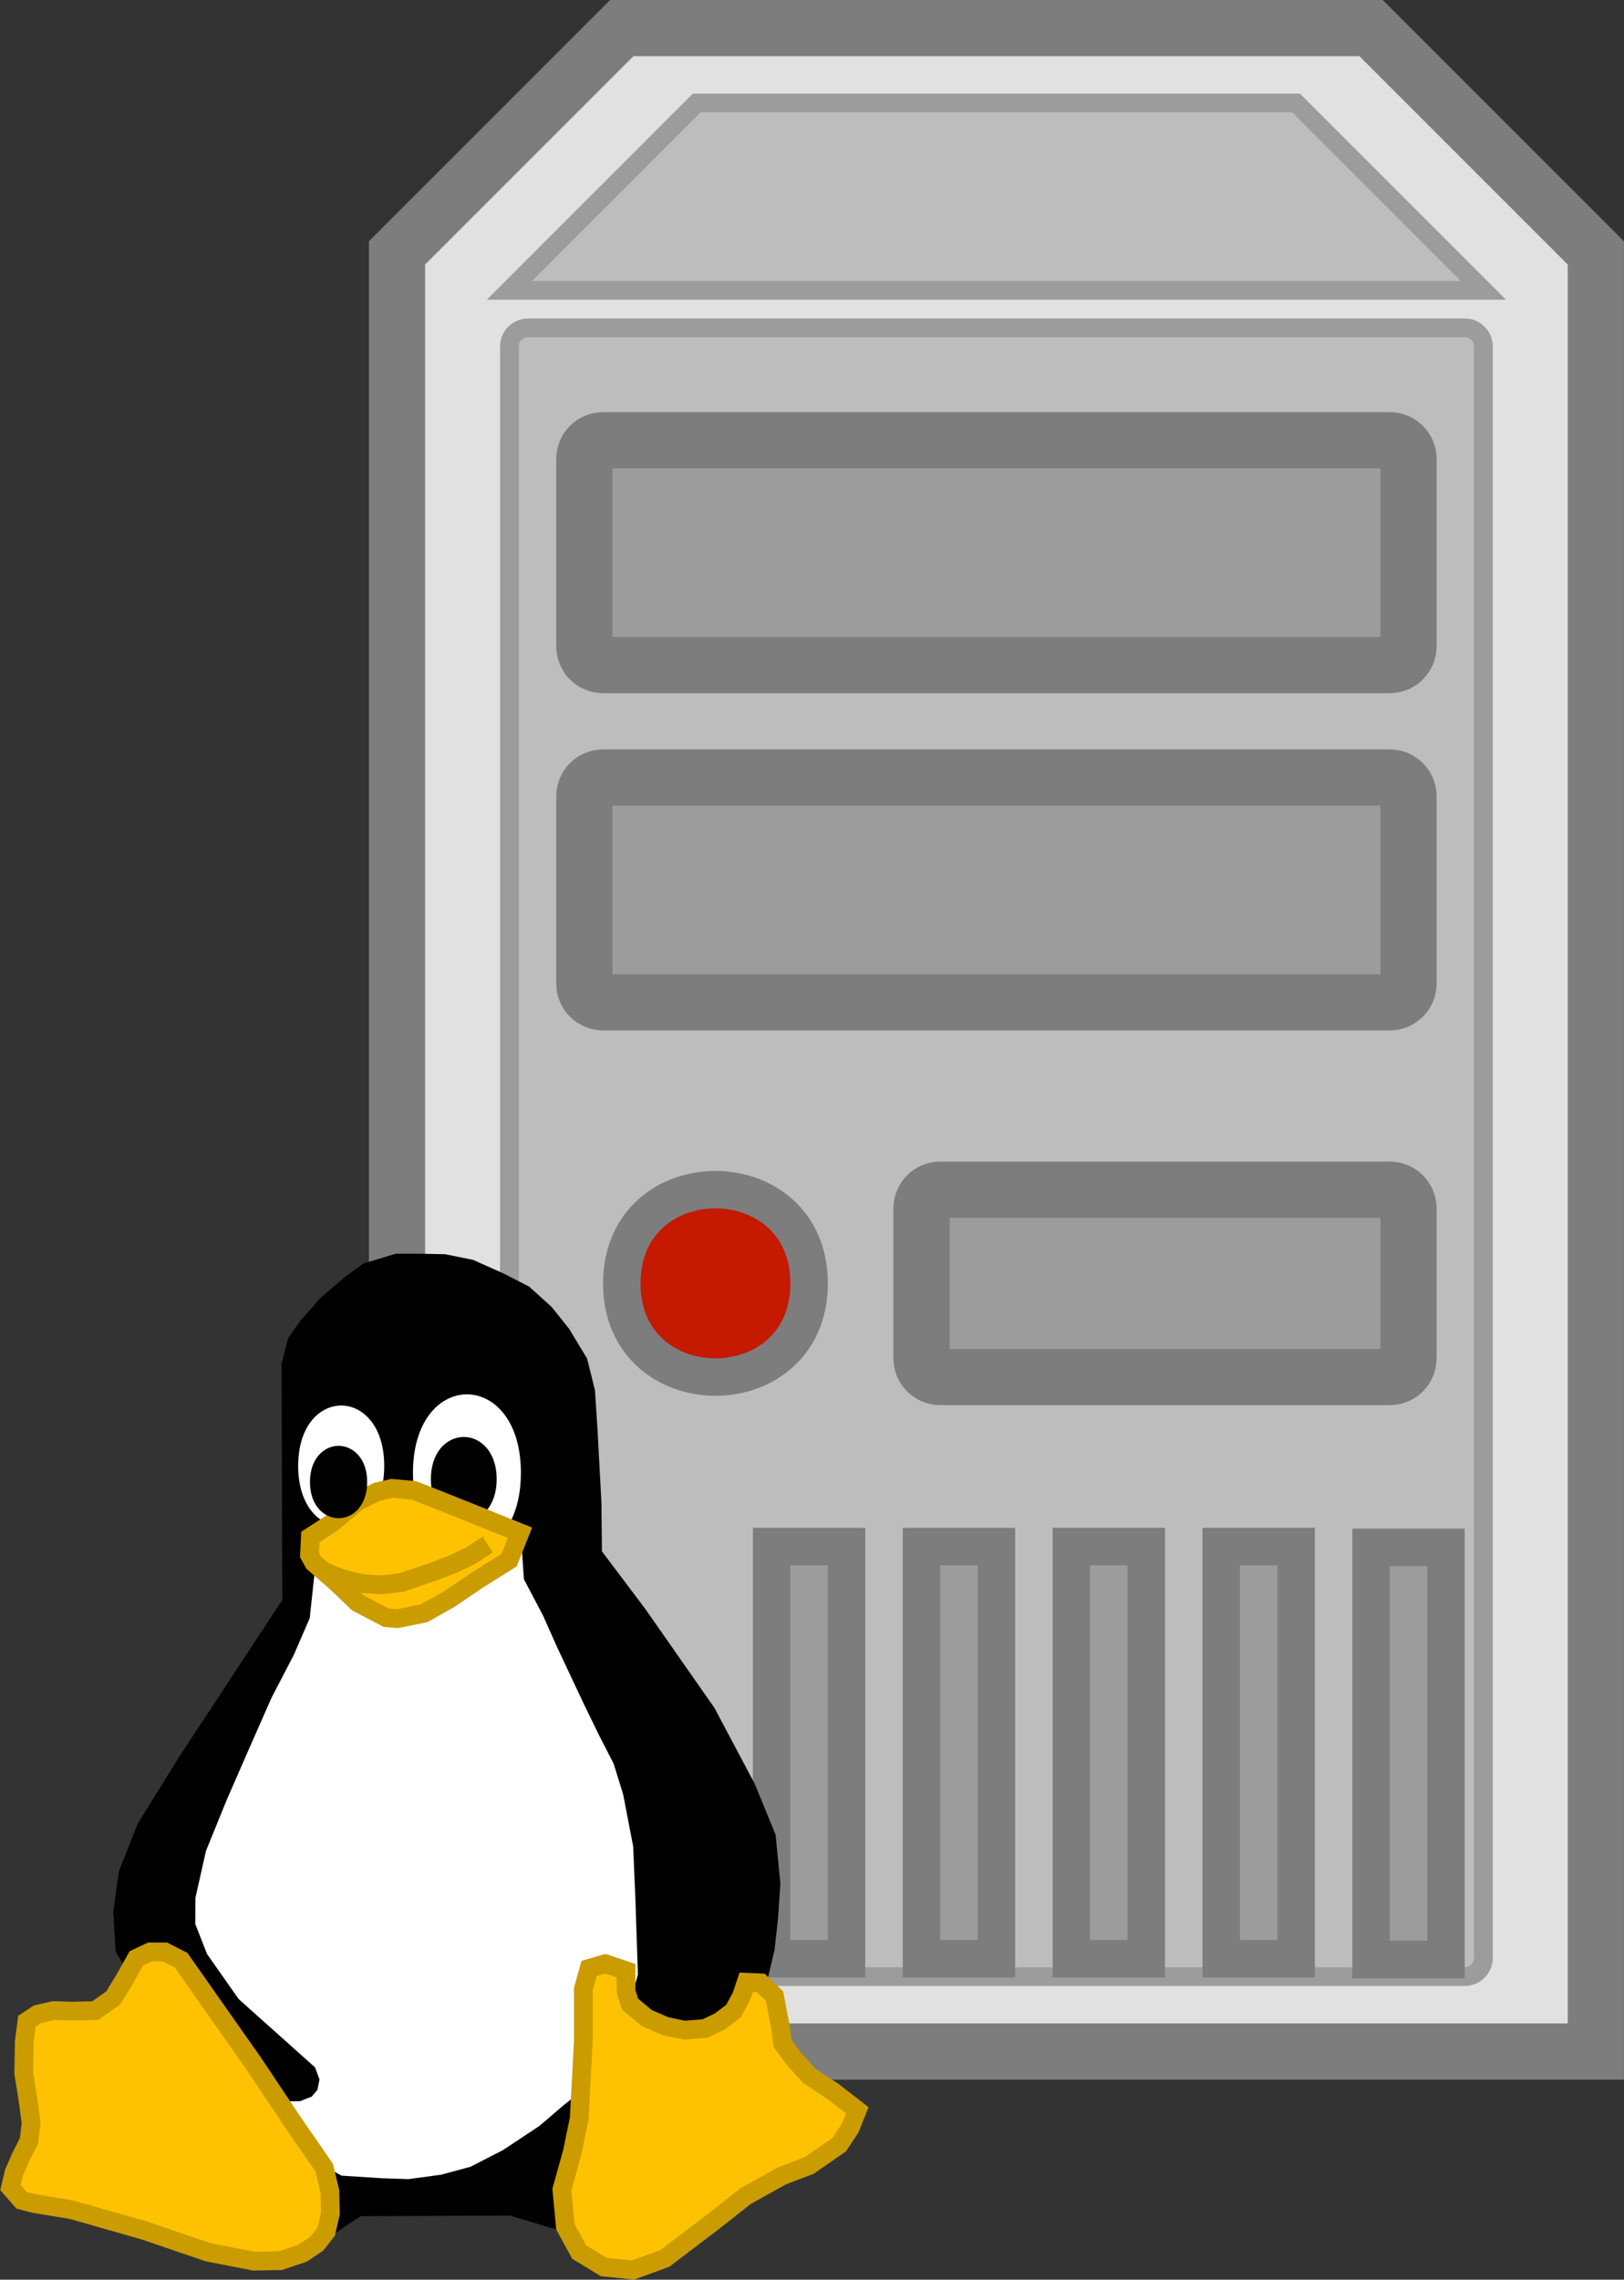 <?xml version="1.0" encoding="UTF-8" standalone="no"?>
<!-- Created with Inkscape (http://www.inkscape.org/) -->
<svg xmlns:dc="http://purl.org/dc/elements/1.1/" xmlns:cc="http://creativecommons.org/ns#" xmlns:rdf="http://www.w3.org/1999/02/22-rdf-syntax-ns#" xmlns:svg="http://www.w3.org/2000/svg" xmlns="http://www.w3.org/2000/svg" xmlns:sodipodi="http://sodipodi.sourceforge.net/DTD/sodipodi-0.dtd" xmlns:inkscape="http://www.inkscape.org/namespaces/inkscape" width="108.375" height="152.094" id="svg6746" version="1.1" inkscape:version="0.48.3.1 r9886" sodipodi:docname="Nouveau document 37">
  <rect width="100%" height="100%" fill="#333333" stroke="none"/>
  <defs id="defs6748"/>
  <sodipodi:namedview id="base" pagecolor="#ffffff" bordercolor="#666666" borderopacity="1.0" inkscape:pageopacity="0.0" inkscape:pageshadow="2" inkscape:zoom="0.35" inkscape:cx="-184.90625" inkscape:cy="33.200317" inkscape:document-units="px" inkscape:current-layer="layer1" showgrid="false" fit-margin-top="0" fit-margin-left="0" fit-margin-right="0" fit-margin-bottom="0" inkscape:window-width="486" inkscape:window-height="415" inkscape:window-x="49" inkscape:window-y="24" inkscape:window-maximized="0"/>
  <g inkscape:label="Calque 1" inkscape:groupmode="layer" id="layer1" transform="translate(-559.906,-413.469)">
    <path inkscape:connector-curvature="0" id="path954" d="m 713.681,508.657 0,0" style="fill:none;stroke:#000000;stroke-width:1.25;stroke-linecap:butt;stroke-linejoin:miter;stroke-miterlimit:10;stroke-opacity:1"/>
    <path inkscape:connector-curvature="0" id="path956" d="m 586.401,430.342 15,-15 50,0 15,15 0,120 -80,0 z m 0,0" style="fill:#e1e1e1;fill-opacity:1;fill-rule:evenodd;stroke:#7d7d7d;stroke-width:3.75;stroke-linecap:butt;stroke-linejoin:miter;stroke-miterlimit:10;stroke-opacity:1"/>
    <path inkscape:connector-curvature="0" id="path958" d="m 593.901,432.842 12.5,-12.5 40,0 12.5,12.5 z m 0,0" style="fill:#bdbdbd;fill-opacity:1;fill-rule:evenodd;stroke:#9c9c9c;stroke-width:1.25;stroke-linecap:butt;stroke-linejoin:miter;stroke-miterlimit:10;stroke-opacity:1"/>
    <path inkscape:connector-curvature="0" id="path960" d="m 595.151,435.342 62.5,0 c 0.689,0 1.25,0.557 1.25,1.25 l 0,107.5 c 0,0.689 -0.561,1.25 -1.25,1.25 l -62.5,0 c -0.693,0 -1.25,-0.561 -1.25,-1.25 l 0,-107.5 c 0,-0.693 0.557,-1.25 1.25,-1.25" style="fill:#bdbdbd;fill-opacity:1;fill-rule:evenodd;stroke:#9c9c9c;stroke-width:1.25;stroke-linecap:butt;stroke-linejoin:round;stroke-miterlimit:10;stroke-opacity:1"/>
    <path inkscape:connector-curvature="0" id="path962" d="m 600.151,442.842 52.5,0 c 0.689,0 1.25,0.557 1.25,1.25 l 0,12.5 c 0,0.688 -0.561,1.25 -1.25,1.25 l -52.5,0 c -0.693,0 -1.25,-0.562 -1.25,-1.25 l 0,-12.5 c 0,-0.693 0.557,-1.25 1.25,-1.25" style="fill:#9c9c9c;fill-opacity:1;fill-rule:evenodd;stroke:#7d7d7d;stroke-width:3.75;stroke-linecap:butt;stroke-linejoin:round;stroke-miterlimit:10;stroke-opacity:1"/>
    <path inkscape:connector-curvature="0" id="path964" d="m 600.151,465.342 52.5,0 c 0.689,0 1.25,0.557 1.25,1.25 l 0,12.5 c 0,0.688 -0.561,1.25 -1.25,1.25 l -52.5,0 c -0.693,0 -1.25,-0.562 -1.25,-1.25 l 0,-12.5 c 0,-0.693 0.557,-1.25 1.25,-1.25" style="fill:#9c9c9c;fill-opacity:1;fill-rule:evenodd;stroke:#7d7d7d;stroke-width:3.75;stroke-linecap:butt;stroke-linejoin:round;stroke-miterlimit:10;stroke-opacity:1"/>
    <path inkscape:connector-curvature="0" id="path966" d="m 622.651,492.842 30,0 c 0.689,0 1.25,0.557 1.25,1.25 l 0,10 c 0,0.689 -0.561,1.25 -1.25,1.25 l -30,0 c -0.693,0 -1.25,-0.561 -1.25,-1.25 l 0,-10 c 0,-0.693 0.557,-1.25 1.25,-1.25" style="fill:#9c9c9c;fill-opacity:1;fill-rule:evenodd;stroke:#7d7d7d;stroke-width:3.75;stroke-linecap:butt;stroke-linejoin:round;stroke-miterlimit:10;stroke-opacity:1"/>
    <path inkscape:connector-curvature="0" id="path968" d="m 613.901,499.092 c 0,8.335 -12.5,8.335 -12.5,0 0,-8.335 12.5,-8.335 12.5,0" style="fill:#c51900;fill-opacity:1;fill-rule:evenodd;stroke:#7d7d7d;stroke-width:2.5;stroke-linecap:butt;stroke-linejoin:round;stroke-miterlimit:10;stroke-opacity:1"/>
    <path inkscape:connector-curvature="0" id="path970" d="m 611.401,516.651 5,0 0,27.5 -5,0 z m 0,0" style="fill:#9c9c9c;fill-opacity:1;fill-rule:evenodd;stroke:#7d7d7d;stroke-width:2.5;stroke-linecap:butt;stroke-linejoin:miter;stroke-miterlimit:10;stroke-opacity:1"/>
    <path inkscape:connector-curvature="0" id="path972" d="m 621.401,516.651 5,0 0,27.5 -5,0 z m 0,0" style="fill:#9c9c9c;fill-opacity:1;fill-rule:evenodd;stroke:#7d7d7d;stroke-width:2.5;stroke-linecap:butt;stroke-linejoin:miter;stroke-miterlimit:10;stroke-opacity:1"/>
    <path inkscape:connector-curvature="0" id="path974" d="m 631.401,516.651 5,0 0,27.5 -5,0 z m 0,0" style="fill:#9c9c9c;fill-opacity:1;fill-rule:evenodd;stroke:#7d7d7d;stroke-width:2.5;stroke-linecap:butt;stroke-linejoin:miter;stroke-miterlimit:10;stroke-opacity:1"/>
    <path inkscape:connector-curvature="0" id="path976" d="m 641.401,516.651 5,0 0,27.5 -5,0 z m 0,0" style="fill:#9c9c9c;fill-opacity:1;fill-rule:evenodd;stroke:#7d7d7d;stroke-width:2.5;stroke-linecap:butt;stroke-linejoin:miter;stroke-miterlimit:10;stroke-opacity:1"/>
    <path inkscape:connector-curvature="0" id="path978" d="m 651.401,516.704 5,0 0,27.5 -5,0 z m 0,0" style="fill:#9c9c9c;fill-opacity:1;fill-rule:evenodd;stroke:#7d7d7d;stroke-width:2.5;stroke-linecap:butt;stroke-linejoin:miter;stroke-miterlimit:10;stroke-opacity:1"/>
    <path inkscape:connector-curvature="0" id="path980" d="m 569.653,535.425 2.72,-4.385 6.997,-10.64 -0.05,-15.869 0.391,-1.519 0.723,-1.03 1.274,-1.45 1.518,-1.309 1.201,-0.884 1.982,-0.601 1.518,0 1.626,0.034 1.734,0.352 1.909,0.85 1.66,0.85 1.411,1.274 1.099,1.377 1.133,1.87 0.493,1.982 0.175,2.725 0.25,4.702 0.035,3.428 3.008,3.994 4.595,6.577 2.646,4.985 1.348,3.286 0.307,3.115 -0.147,2.202 -0.23,2.104 -0.84,3.516 -0.86,2.319 -8.877,13.291 -6.362,-1.909 -10.249,0.035 -3.643,2.407 -9.155,-14.99 -2.759,-4.634 -0.142,-2.437 0.361,-2.578 z m 0,0" style="fill:#000000;fill-opacity:1;fill-rule:evenodd;stroke:#000000;stroke-width:1.25;stroke-linecap:butt;stroke-linejoin:miter;stroke-miterlimit:10;stroke-opacity:1"/>
    <path inkscape:connector-curvature="0" id="path982" d="m 584.921,511.27 c 0,4.541 -4.492,4.541 -4.492,0 0,-4.536 4.492,-4.536 4.492,0" style="fill:#ffffff;fill-opacity:1;fill-rule:evenodd;stroke:#ffffff;stroke-width:1.25;stroke-linecap:butt;stroke-linejoin:miter;stroke-miterlimit:10;stroke-opacity:1"/>
    <path inkscape:connector-curvature="0" id="path984" d="m 581.186,521.587 0.434,-4.033 12.427,-1.489 0.21,2.944 1.323,2.515 0.932,2.09 1.768,3.76 0.996,2.051 1.001,1.953 0.606,1.958 0.654,3.389 0.152,3.628 0.158,4.785 -1.763,5.947 -2.915,2.314 -1.636,1.401 -2.378,1.577 -2.08,1.069 -1.87,0.503 -2.075,0.278 -1.743,-0.058 -2.51,-0.16 -1.308,-0.708 -1.069,-0.903 -1.743,-2.109 1.26,0 1.055,-0.41 0.596,-0.689 0.205,-1.035 -0.41,-1.118 -5.156,-4.609 -2.031,-2.891 -0.713,-1.817 0.005,-1.548 0.683,-3.032 1.367,-3.359 1.465,-3.354 1.509,-3.423 1.494,-2.876 z m 0,0" style="fill:#ffffff;fill-opacity:1;fill-rule:evenodd;stroke:#ffffff;stroke-width:1.25;stroke-linecap:butt;stroke-linejoin:miter;stroke-miterlimit:10;stroke-opacity:1"/>
    <path inkscape:connector-curvature="0" id="path986" d="m 594.042,511.729 c 0,6.147 -5.952,6.147 -5.952,0 0,-6.143 5.952,-6.143 5.952,0" style="fill:#ffffff;fill-opacity:1;fill-rule:evenodd;stroke:#ffffff;stroke-width:1.25;stroke-linecap:butt;stroke-linejoin:miter;stroke-miterlimit:10;stroke-opacity:1"/>
    <path inkscape:connector-curvature="0" id="path988" d="m 592.426,512.158 c 0,2.92 -3.14,2.92 -3.14,0 0,-2.925 3.14,-2.925 3.14,0" style="fill:#000000;fill-opacity:1;fill-rule:evenodd;stroke:#000000;stroke-width:1.25;stroke-linecap:butt;stroke-linejoin:miter;stroke-miterlimit:10;stroke-opacity:1"/>
    <path inkscape:connector-curvature="0" id="path990" d="m 580.561,517.212 0.058,-1.201 1.397,-0.903 1.748,-1.46 1.299,-0.649 1.006,-0.23 1.455,0.133 1.655,0.649 2.432,0.972 2.993,1.206 -0.723,1.826 -2.139,1.343 -1.817,1.235 -1.719,0.972 -1.782,0.356 -0.747,-0.062 -1.914,-1.006 -1.421,-1.362 -1.494,-1.299 z m 0,0" style="fill:#ffc200;fill-opacity:1;fill-rule:evenodd;stroke:#ca9c00;stroke-width:1.25;stroke-linecap:butt;stroke-linejoin:miter;stroke-miterlimit:10;stroke-opacity:1"/>
    <path inkscape:connector-curvature="0" id="path992" d="m 583.784,512.344 c 0,2.388 -2.568,2.388 -2.568,0 0,-2.383 2.568,-2.383 2.568,0" style="fill:#000000;fill-opacity:1;fill-rule:evenodd;stroke:#000000;stroke-width:1.25;stroke-linecap:butt;stroke-linejoin:miter;stroke-miterlimit:10;stroke-opacity:1"/>
    <path inkscape:connector-curvature="0" id="path994" d="m 581.537,518.316 1.157,0.464 1.338,0.337 1.323,0.087 1.348,-0.155 2.153,-0.737 1.338,-0.517 1.089,-0.517 1.172,-0.766" style="fill:none;stroke:#ca9c00;stroke-width:1.25;stroke-linecap:butt;stroke-linejoin:miter;stroke-miterlimit:10;stroke-opacity:1"/>
    <path inkscape:connector-curvature="0" id="path996" d="m 560.605,559.419 0.245,-1.025 0.464,-1.06 0.527,-1.026 0.142,-1.201 -0.21,-1.558 -0.283,-1.768 0.035,-2.085 0.18,-1.377 0.703,-0.464 1.06,-0.245 1.24,0.035 1.553,-0.035 1.206,-0.85 0.776,-1.274 0.757,-1.357 0.923,-0.434 0.986,0 1.079,0.552 4.805,6.836 2.563,3.843 2.183,3.159 0.381,1.582 0.03,1.499 -0.274,1.187 -0.635,0.81 -0.957,0.64 -1.484,0.493 -1.734,0.035 -3.071,-0.596 -4.243,-1.45 -4.844,-1.382 -2.549,-0.425 -0.81,-0.21 z m 0,0" style="fill:#ffc200;fill-opacity:1;fill-rule:evenodd;stroke:#ca9c00;stroke-width:1.25;stroke-linecap:butt;stroke-linejoin:miter;stroke-miterlimit:10;stroke-opacity:1"/>
    <path inkscape:connector-curvature="0" id="path998" d="m 600.204,564.722 -1.645,-1.001 -0.923,-1.694 -0.235,-2.471 0.698,-2.505 0.459,-2.236 0.274,-5.127 0,-3.506 0.386,-1.387 1.079,-0.312 1.387,0.464 0,1.391 0.269,0.845 1.118,0.928 1.235,0.537 1.27,0.269 1.391,-0.113 0.962,-0.464 0.923,-0.693 0.542,-1.006 0.307,-0.923 0.967,0.04 0.923,0.884 0.386,2.007 0.158,1.157 0.733,1.001 1.04,1.157 1.582,1.04 1.621,1.255 -0.469,1.177 -0.733,1.118 -2.002,1.387 -1.812,0.693 -2.432,1.353 -2.197,1.728 -3.198,2.432 -2.119,0.771 z m 0,0" style="fill:#ffc200;fill-opacity:1;fill-rule:evenodd;stroke:#ca9c00;stroke-width:1.25;stroke-linecap:butt;stroke-linejoin:miter;stroke-miterlimit:10;stroke-opacity:1"/>
  </g>
</svg>
